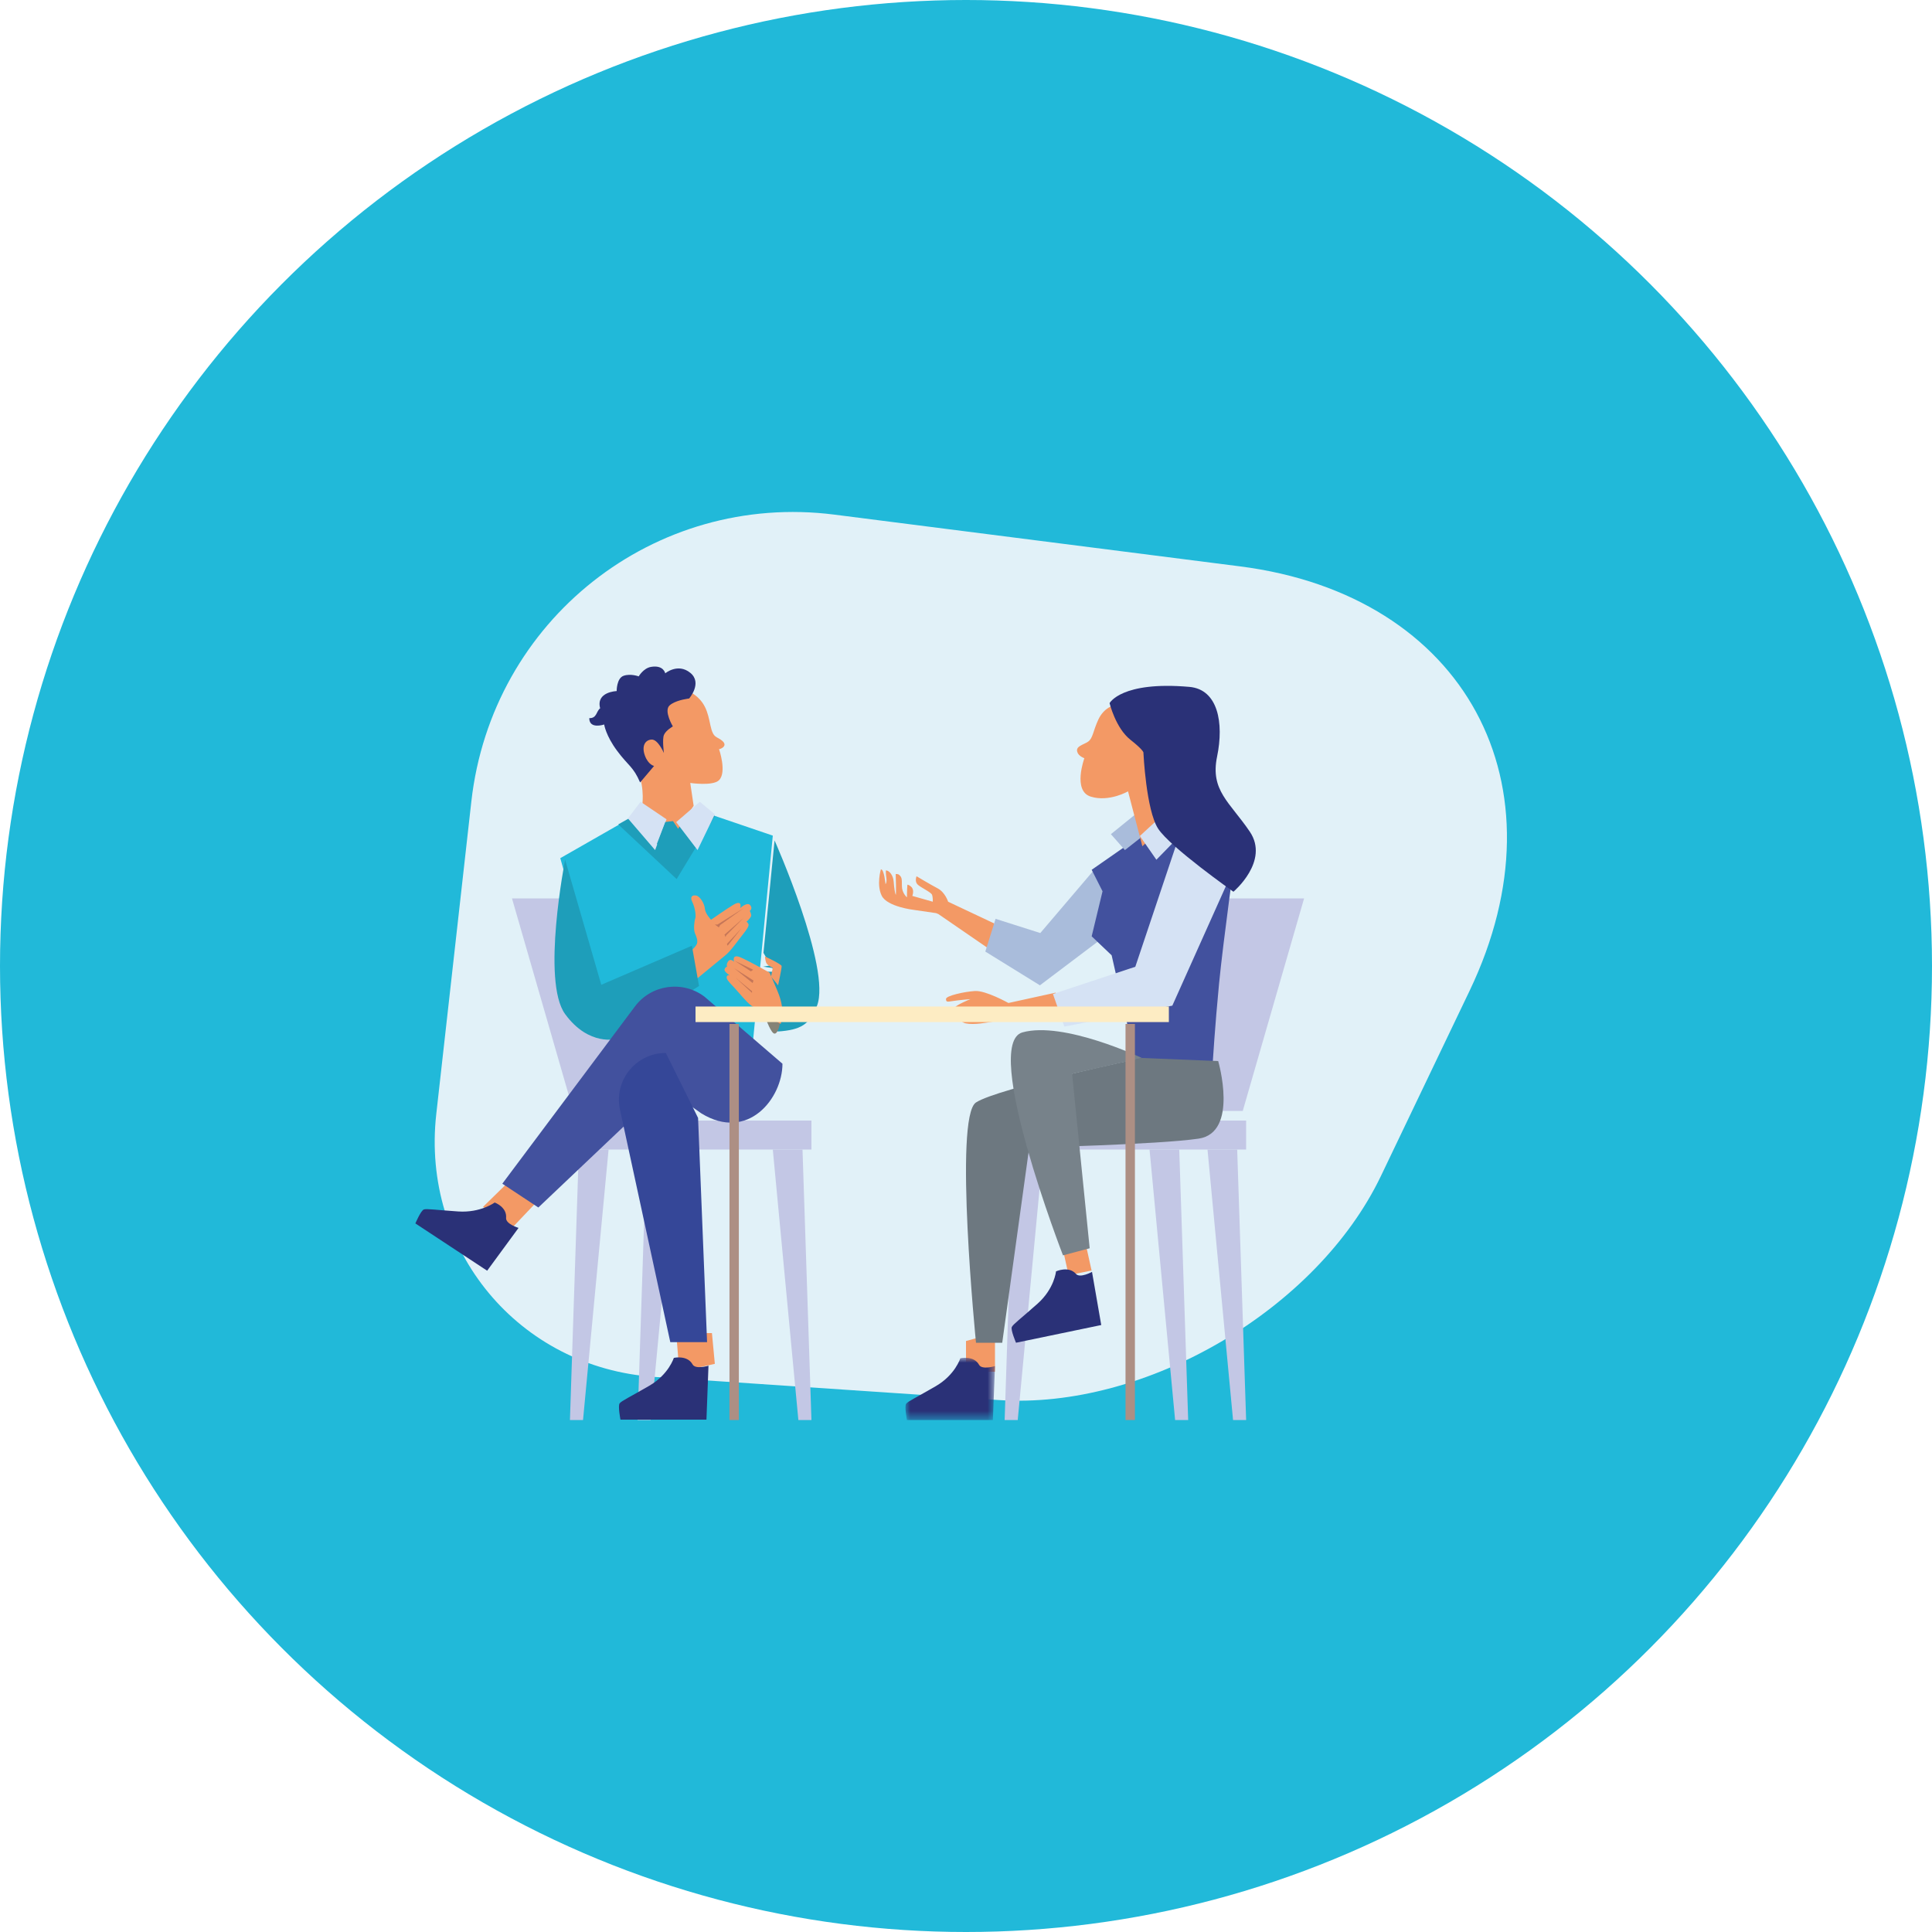<?xml version="1.0" encoding="UTF-8"?>
<svg width="200px" height="200px" viewBox="0 0 200 200" version="1.1" xmlns="http://www.w3.org/2000/svg" xmlns:xlink="http://www.w3.org/1999/xlink">
    <title>agileva-lp-pastille-04</title>
    <defs>
        <polygon id="path-1" points="0 0 9.266 0 9.266 6.44 0 6.44"></polygon>
    </defs>
    <g id="Landing-page" stroke="none" stroke-width="1" fill="none" fill-rule="evenodd">
        <g id="Webdesign-Homepage-Desktop-Copy" transform="translate(-270, -1050)">
            <g id="agileva-lp-pastille-04" transform="translate(270, 1050)">
                <circle id="Oval" fill="#21B9D9" cx="100" cy="100" r="100"></circle>
                <g id="Group-88" transform="translate(43, 53)">
                    <path d="M99.959,68.726 C93.334,82.566 75.605,92.953 60.359,91.931 L24.781,89.539 C10.707,88.594 0.581,76.407 2.163,62.322 L5.793,29.975 C7.902,11.191 24.736,-2.105 43.391,0.276 L85.362,5.63 C108.683,8.605 119.323,28.276 109.132,49.566 L99.959,68.726 Z" id="Fill-1" fill="#E1F1F8"></path>
                    <polygon id="Fill-3" fill="#C3C7E5" points="17 66 41 66 41 63 17 63"></polygon>
                    <polygon id="Fill-4" fill="#C3C7E5" points="37 66 39.647 94 41 94 40.075 66"></polygon>
                    <polygon id="Fill-5" fill="#C3C7E5" points="23.925 66 23 94 24.355 94 27 66"></polygon>
                    <polygon id="Fill-6" fill="#C3C7E5" points="16.925 66 16 94 17.355 94 20 66"></polygon>
                    <polygon id="Fill-7" fill="#C3C7E5" points="27 40 10 40 16.35 62 27 62"></polygon>
                    <polygon id="Fill-8" fill="#C3C7E5" points="62 66 86 66 86 63 62 63"></polygon>
                    <polygon id="Fill-9" fill="#C3C7E5" points="61.925 66 61 94 62.355 94 65 66"></polygon>
                    <polygon id="Fill-10" fill="#C3C7E5" points="76 66 78.647 94 80 94 79.075 66"></polygon>
                    <polygon id="Fill-11" fill="#C3C7E5" points="82 66 84.645 94 86 94 85.073 66"></polygon>
                    <polygon id="Fill-12" fill="#C3C7E5" points="75 40 92 40 85.65 62 75 62"></polygon>
                    <polygon id="Fill-13" fill="#F39965" points="57 85.821 57 89 60 89 60 85"></polygon>
                    <g id="Group-18" transform="translate(48, 37)" fill="#F39965">
                        <path d="M7.15,3.346 C7.15,3.346 6.843,2.368 6.059,1.959 C5.278,1.55 3.881,0.709 3.881,0.709 C3.881,0.709 3.667,1.233 3.976,1.55 C4.283,1.868 5.371,2.345 5.48,2.619 C5.586,2.891 5.562,3.346 5.562,3.346 L3.442,2.744 C3.442,2.744 3.69,2.152 3.336,1.808 C3.102,1.581 2.933,1.583 2.933,1.583 C2.886,2.221 2.886,2.891 2.886,2.891 C2.886,2.891 2.364,2.46 2.364,1.71 C2.364,0.958 2.358,0.836 2.109,0.589 C1.962,0.441 1.724,0.481 1.724,0.481 C1.724,0.481 1.795,2.732 1.724,2.619 C1.655,2.505 1.559,1.891 1.512,1.255 C1.464,0.618 1.057,0.095 0.707,0.107 C0.707,0.107 0.683,0.412 0.755,0.867 C0.826,1.322 0.67,1.54 0.67,1.54 C0.67,1.54 0.519,-0.084 0.186,0.003 C0.186,0.003 -0.288,1.596 0.279,2.732 C0.848,3.869 3.571,4.187 3.571,4.187 L5.895,4.525 L6.133,4.619 L11.936,8.609 L11.936,5.603 L7.15,3.346 Z" id="Fill-14"></path>
                        <path d="M18.263,12.761 L13.393,13.83 C13.393,13.83 11.052,12.52 9.929,12.589 C8.804,12.659 6.932,13.081 6.932,13.409 C6.932,13.739 7.049,13.722 7.609,13.629 C8.172,13.538 9.459,13.428 9.459,13.428 C9.459,13.428 7.798,14.096 7.845,14.349 C7.891,14.601 8.103,15.755 8.968,15.938 C9.834,16.122 11.24,15.846 11.8,15.755 C12.363,15.664 12.761,15.531 12.761,15.531 L20,14.679 L18.263,12.761 Z" id="Fill-16"></path>
                    </g>
                    <polygon id="Fill-19" fill="#A9BCDB" points="70.302 37 64.691 43.588 60.062 42.117 59 45.506 64.651 49 73 42.696"></polygon>
                    <g id="Group-24" transform="translate(66, 30)">
                        <path d="M18.971,4.756 C18.971,4.756 17.615,14.475 17.196,18.836 C16.775,23.2 16.542,27 16.542,27 L8.527,26.677 L6.077,15.893 L4.01,13.926 L5.135,9.267 L4.01,7.041 L14.115,0 C14.115,0 19.437,1.332 18.971,4.756" id="Fill-20" fill="#42519E"></path>
                        <path d="M12.812,4.297 L8.527,17.079 L0,19.898 L1.181,23.27 L12.359,21.104 L18.655,7.054 C18.655,7.054 19.065,3.763 16.962,2.975 C14.859,2.187 12.812,4.297 12.812,4.297" id="Fill-22" fill="#D5E2F4"></path>
                    </g>
                    <polygon id="Fill-25" fill="#A9BCDB" points="74.903 31 72 33.353 73.451 35 76 32.999"></polygon>
                    <polygon id="Fill-26" fill="#F39965" points="27.328 89 31 88.183 30.699 85 27 85"></polygon>
                    <polygon id="Fill-27" fill="#20B9DA" points="29.642 31 37 33.503 34.886 55.453 20.997 57 15 35.837 23.012 31.259"></polygon>
                    <polygon id="Fill-28" fill="#1E9EBA" points="21 32.342 27.046 38 31 31.476 29.584 31 22.928 31.256"></polygon>
                    <path d="M20.041,21.787 C20.697,24.636 22.178,24.544 22.999,26.666 C23.821,28.785 23.458,30.533 23.458,30.533 L27.049,33 L28.806,30.417 L28.454,28.051 C28.454,28.051 30.805,28.397 31.433,27.765 C32.266,26.933 31.433,24.544 31.433,24.544 C31.442,24.596 32.434,24.275 31.773,23.695 C31.205,23.196 30.842,23.49 30.545,22.098 C30.25,20.706 30.026,19.544 28.447,18.626 C26.87,17.709 24.148,17.928 22.866,18.465 C21.586,19.003 19.697,20.294 20.041,21.787" id="Fill-29" fill="#F39965"></path>
                    <polygon id="Fill-31" fill="#D5E2F4" points="23.313 30 26 31.814 24.816 35 22 31.721"></polygon>
                    <polygon id="Fill-32" fill="#D5E2F4" points="27 32.107 29.445 30 31 31.293 29.208 35"></polygon>
                    <polygon id="Fill-33" fill="#1E9EBA" points="25.875 32.093 26.672 32 28 34 26.875 36 25 34.363"></polygon>
                    <path d="M26.303,20.037 C25.698,20.609 26.654,22.197 26.654,22.197 C26.654,22.197 25.922,22.608 25.73,23.084 C25.544,23.546 25.719,24.868 25.728,24.953 C25.692,24.872 25.104,23.531 24.455,23.56 C23.785,23.593 23.403,24.227 23.754,25.202 C24.104,26.179 24.71,26.291 24.71,26.291 L23.264,28 C22.55,26.343 22.058,26.306 20.879,24.718 C19.7,23.13 19.544,21.999 19.544,21.999 C19.544,21.999 18,22.531 18,21.342 C18.797,21.363 18.711,20.64 19.127,20.322 C18.674,18.607 20.837,18.54 20.837,18.54 C20.837,18.54 20.823,17.21 21.555,16.957 C22.289,16.703 23.118,17.019 23.118,17.019 C23.118,17.019 23.604,16.169 24.392,16.036 C25.698,15.813 25.865,16.703 25.865,16.703 C25.865,16.703 27.169,15.601 28.459,16.651 C29.744,17.699 28.338,19.309 28.338,19.309 C28.338,19.309 27.236,19.43 26.558,19.846 C26.462,19.904 26.376,19.966 26.303,20.037" id="Fill-34" fill="#2A3177"></path>
                    <polygon id="Fill-36" fill="#F39965" points="10 69 7 71.941 10.112 74 13 70.96"></polygon>
                    <g id="Group-43" transform="translate(9, 36)">
                        <path d="M20.154,12.308 C20.154,12.308 21.705,11.033 23.102,9.884 C23.68,9.411 24.31,8.474 24.786,7.882 C25.446,7.065 25.548,6.795 25.472,6.649 C25.303,6.337 25.242,6.451 25.242,6.451 C25.242,6.451 25.793,5.974 25.768,5.748 C25.732,5.448 25.608,5.304 25.608,5.304 C25.608,5.304 25.879,5.131 25.747,4.834 C25.465,4.198 24.624,5.011 24.624,5.011 C24.624,5.011 24.92,4.069 23.912,4.669 C23.232,5.074 21.605,6.212 21.605,6.212 C21.605,6.212 21.002,5.577 20.968,5.066 C20.931,4.553 20.471,3.776 20.064,3.706 C19.657,3.634 19.391,3.829 19.674,4.394 C19.958,4.958 20.064,5.824 19.977,6.054 C19.887,6.284 19.764,7.201 19.941,7.608 C20.117,8.013 20.241,8.349 20.154,8.666 C20.064,8.985 19.557,9.407 19.557,9.407 L20.154,12.308 Z" id="Fill-37" fill="#F39965"></path>
                        <path d="M6.501,0 C6.501,0 4.025,12.584 6.501,15.977 C8.977,19.368 11.861,18.542 11.861,18.542 L20.363,13.067 L19.625,8.902 L10.244,12.945 L6.501,0 Z" id="Fill-39" fill="#1E9EBA"></path>
                        <path d="M0,33.536 L13.732,15.182 C15.43,12.916 18.671,12.464 20.933,14.179 L29,21.117 C29,24.689 25.427,29.225 20.595,26.252 L16.819,23.581 L3.729,36 L0,33.536 Z" id="Fill-41" fill="#42519E"></path>
                    </g>
                    <polygon id="Fill-44" fill="#1E9EBA" points="17.007 49.752 18.993 49.046 17.007 48.248"></polygon>
                    <g id="Group-54" transform="translate(0, 56)">
                        <path d="M8.209,15.483 C8.209,15.483 6.759,16.565 4.437,16.41 C2.116,16.257 1.187,16.102 0.877,16.204 C0.567,16.308 0,17.648 0,17.648 L7.43,22.543 L10.68,18.112 C10.68,18.112 9.334,17.705 9.391,17.08 C9.493,15.948 8.209,15.483 8.209,15.483" id="Fill-45" fill="#2A3177"></path>
                        <path d="M29.264,6.727 L30.196,29.937 L26.388,29.937 L21.161,5.777 C20.577,2.784 22.872,0 25.927,0 L29.264,6.727 Z" id="Fill-47" fill="#354798"></path>
                        <path d="M26.754,31.567 C26.754,31.567 26.226,33.286 24.213,34.454 C22.203,35.622 21.345,36.012 21.148,36.271 C20.948,36.53 21.229,37.958 21.229,37.958 L30.132,37.958 L30.342,32.376 C30.342,32.376 28.998,32.792 28.695,32.243 C28.147,31.247 26.754,31.567 26.754,31.567" id="Fill-49" fill="#2A3177"></path>
                        <g id="Group-53" transform="translate(50.734, 31.56)">
                            <mask id="mask-2" fill="white">
                                <use xlink:href="#path-1"></use>
                            </mask>
                            <g id="Clip-52"></g>
                            <path d="M5.678,0.049 C5.678,0.049 5.15,1.768 3.137,2.936 C1.127,4.105 0.269,4.497 0.072,4.753 C-0.128,5.012 0.152,6.441 0.152,6.441 L9.049,6.441 L9.266,0.859 C9.266,0.859 7.922,1.274 7.618,0.725 C7.071,-0.271 5.678,0.049 5.678,0.049" id="Fill-51" fill="#2A3177" mask="url(#mask-2)"></path>
                        </g>
                    </g>
                    <polygon id="Fill-55" fill="#F39965" points="67 76.199 67.622 79 70 78.523 69.218 75"></polygon>
                    <g id="Group-60" transform="translate(36, 34)">
                        <path d="M30.318,44.612 C30.318,44.612 30.155,46.402 28.404,47.96 C26.654,49.517 25.886,50.074 25.744,50.369 C25.6,50.663 26.177,52 26.177,52 L35,50.167 L34.045,44.665 C34.045,44.665 32.801,45.349 32.386,44.875 C31.631,44.012 30.318,44.612 30.318,44.612" id="Fill-56" fill="#2A3177"></path>
                        <path d="M1.183,0 C1.183,0 7.089,13.278 5.572,17.128 C4.809,19.068 3.896,19.619 1.512,19.782 L0.282,17.25 L0,13.594 L1.183,13.594 L0.032,11.64 L1.183,0 Z" id="Fill-58" fill="#1E9EBA"></path>
                    </g>
                    <polygon id="Fill-61" fill="#1E9EBA" points="36 47.072 40 47.644 39.822 46.356"></polygon>
                    <path d="M36.963,49 C36.963,49 37.953,50.998 37.865,52.093 C37.779,53.187 37.455,54.234 37.065,53.954 C36.675,53.671 36.129,52.052 36.129,52.052 L36.963,49 Z" id="Fill-62" fill="#858377"></path>
                    <polygon id="Fill-64" fill="#C57658" points="34 41 31.275 42.708 31 42.708 31.413 43 31.552 42.758"></polygon>
                    <polygon id="Fill-65" fill="#C57658" points="34 42 32 43.752 32.105 44 32.182 43.82"></polygon>
                    <polygon id="Fill-66" fill="#C57658" points="32.249 44.718 32.321 44.9 33.751 43.1"></polygon>
                    <path d="M37.649,50.011 C37.649,50.013 37.651,50.018 37.651,50.02 C37.992,50.974 38.151,52.043 37.812,53 C37.812,53 37,52.497 36.229,52.02 C35.71,51.698 35.315,51.5 34.762,51.091 C34.197,50.671 33.503,49.753 33.016,49.246 C32.323,48.526 32.217,48.347 32.225,48.164 C32.243,47.853 32.551,47.99 32.551,47.99 C32.551,47.99 31.976,47.593 32.001,47.391 C32.036,47.127 32.268,47.066 32.268,47.066 C32.268,47.066 32.173,46.908 32.305,46.644 C32.58,46.083 32.987,46.571 32.987,46.571 C32.987,46.571 32.697,45.669 33.719,46.133 C34.828,46.636 36.673,47.692 36.673,47.692 C36.673,47.692 37.563,49.731 37.649,50.011" id="Fill-67" fill="#F39965"></path>
                    <polygon id="Fill-69" fill="#C57658" points="34.848 49.784 34.848 49.612 33.152 48.216"></polygon>
                    <polygon id="Fill-70" fill="#C57658" points="34.915 48.769 35 48.501 33 47.231"></polygon>
                    <polygon id="Fill-71" fill="#C57658" points="34.728 47.553 34.97 47.387 33.03 46.447"></polygon>
                    <g id="Group-76" transform="translate(36, 20)" fill="#F39965">
                        <path d="M0.818,28.102 L0.999,27.176 C0.999,27.176 0.396,26.958 0.295,26.607 C0.193,26.256 0.193,26.015 0.193,26.015 C0.193,26.015 1.889,26.804 1.915,27.004 C1.94,27.203 1.548,29 1.548,29 L0.818,28.102 Z" id="Fill-72"></path>
                        <path d="M36.311,0 C36.311,0 35.284,0.252 34.712,1.465 C34.143,2.676 34.143,3.431 33.641,3.774 C33.139,4.118 32.325,4.234 32.523,4.85 C32.664,5.296 33.253,5.49 33.253,5.49 C33.253,5.49 32.013,8.87 33.907,9.464 C35.801,10.058 37.773,8.921 37.773,8.921 L39.256,14.604 L43,11.134 L41.857,6.131 L41.766,2.695 L36.311,0 Z" id="Fill-74"></path>
                    </g>
                    <polygon id="Fill-77" fill="#D5E2F4" points="79.917 29 75 33.539 76.709 36 81 31.605"></polygon>
                    <g id="Group-84" transform="translate(57, 18)">
                        <path d="M14.863,1.79 C14.863,1.79 15.489,4.367 17.01,5.57 C18.53,6.774 18.368,6.946 18.368,6.946 C18.368,6.946 18.645,12.863 19.888,14.781 C21.133,16.702 27.684,21.312 27.684,21.312 C27.684,21.312 31.449,18.152 29.378,15.092 C27.305,12.033 25.266,10.83 25.992,7.323 C26.718,3.818 26.079,0.364 23.125,0.106 C16.076,-0.514 14.863,1.79 14.863,1.79" id="Fill-78" fill="#2A3177"></path>
                        <path d="M26.107,38.842 C26.107,38.842 28.269,46.254 24.079,46.872 C19.89,47.489 6.543,47.798 6.543,47.798 L3.751,68 L1.035,68 C1.035,68 -1.294,44.632 1.035,43.126 C3.361,41.621 18.206,38.521 18.206,38.521 L26.107,38.842 Z" id="Fill-80" fill="#6D7880"></path>
                        <path d="M18.207,38.522 C18.207,38.522 10.113,34.678 5.844,35.872 C1.576,37.067 10.041,58.955 10.041,58.955 L12.803,58.22 L10.984,40.159 L18.207,38.522 Z" id="Fill-82" fill="#77828A"></path>
                    </g>
                    <polygon id="Fill-85" fill="#FDECC3" points="29 52.805 78 52.805 78 51.195 29 51.195"></polygon>
                    <polygon id="Fill-86" fill="#AD8F84" points="32.514 94 33.486 94 33.486 53 32.514 53"></polygon>
                    <polygon id="Fill-87" fill="#AD8F84" points="73.514 94 74.486 94 74.486 53 73.514 53"></polygon>
                </g>
            </g>
        </g>
    </g>
</svg>